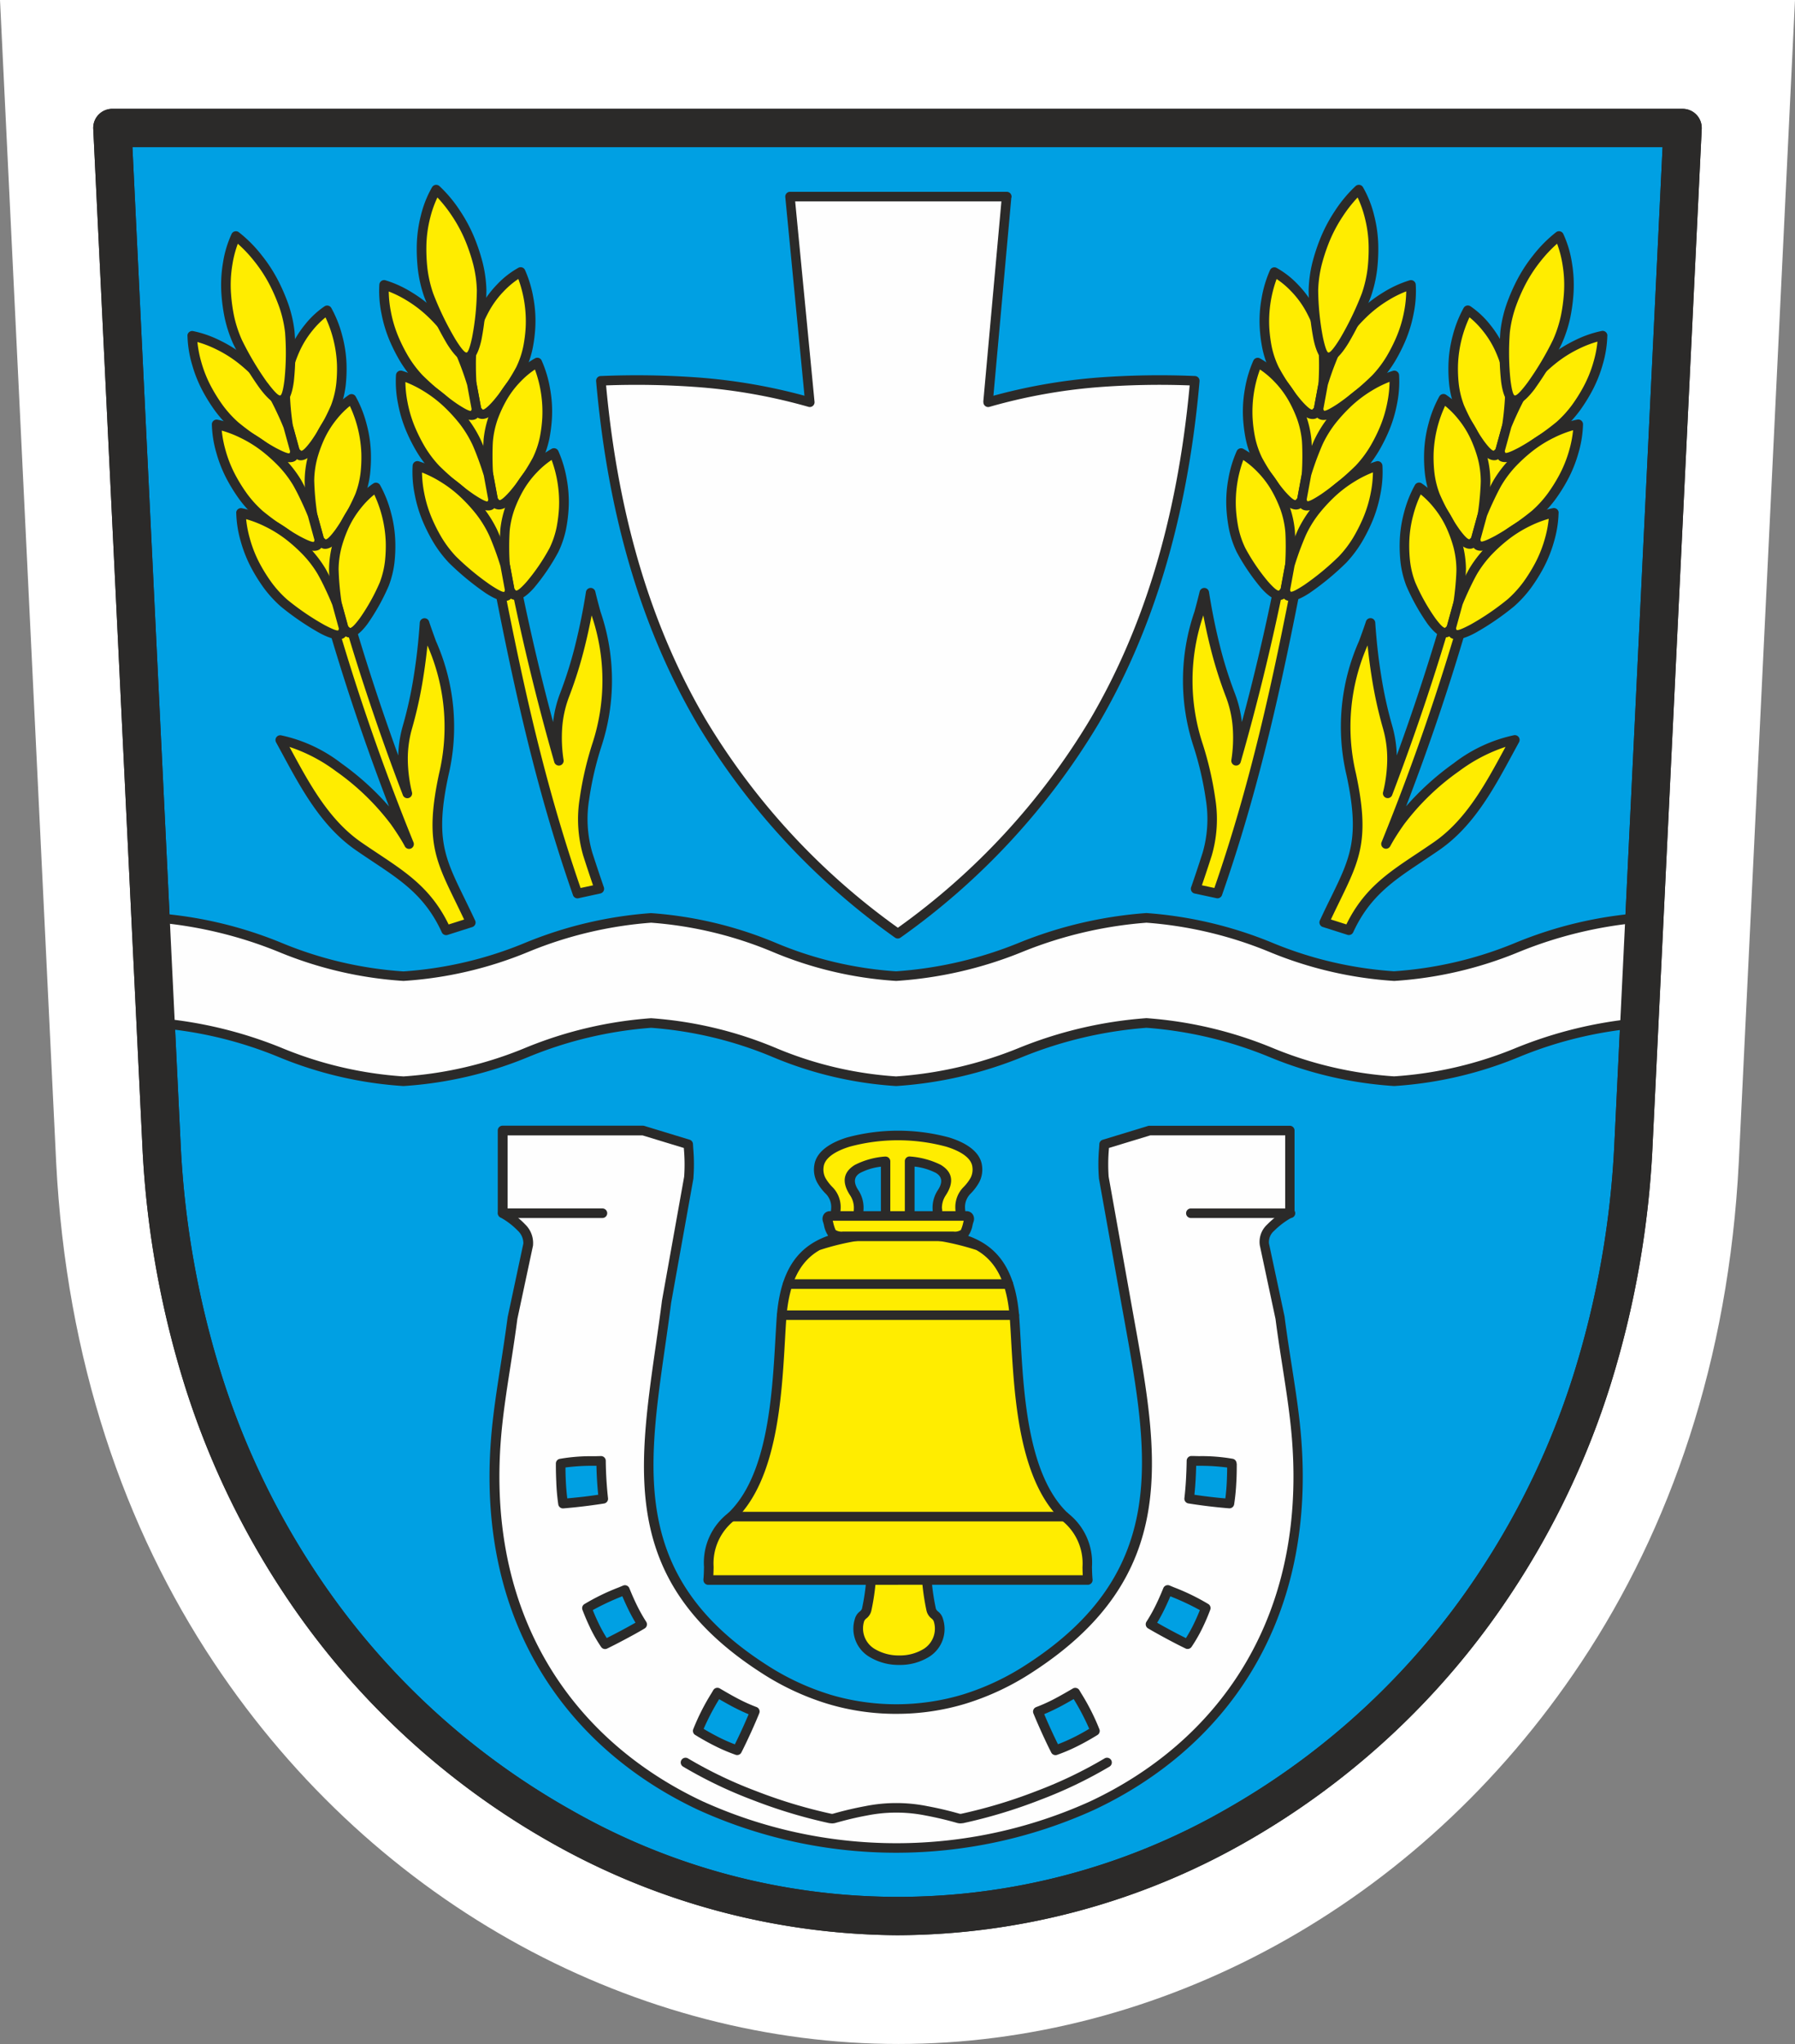 <svg xmlns="http://www.w3.org/2000/svg" width="112.835" height="128.405"><rect width="100%" height="100%" fill="#808080" stroke="none"/><g data-name="Group 75"><path data-name="Path 141" d="M56.48 128.405c-16.246 0-32.743-8.475-43.049-23.981-5.587-8.406-9.263-18.932-9.9-31.395L0 0h112.835l-3.534 73.029c-.637 12.462-4.313 22.989-9.9 31.395-10.305 15.505-26.671 23.981-42.917 23.981z" fill="#fff" fill-rule="evenodd"/><path data-name="Path 55" d="M56.474 120.368c-14.212 0-28.644-7.414-37.659-20.979a54.019 54.019 0 01-8.661-27.465L7.062 8.037h98.71l-3.092 63.887a54.017 54.017 0 01-8.661 27.465c-9.015 13.564-23.332 20.979-37.545 20.979z" fill="#00a0e3" fill-rule="evenodd"/><path data-name="Path 56" d="M56.475 121.573a44.781 44.781 0 01-21.733-5.762 49 49 0 01-16.93-15.758 51.678 51.678 0 01-6.226-13.1A59.794 59.794 0 018.95 71.986L5.862 8.094a1.2 1.2 0 011.144-1.257h98.766a1.2 1.2 0 011.2 1.2v.056l-3.091 63.893a59.786 59.786 0 01-2.631 14.966 51.67 51.67 0 01-6.226 13.1 49.092 49.092 0 01-16.899 15.771 44.47 44.47 0 01-21.65 5.749zm-20.565-7.861a41.4 41.4 0 0041.047.013 46.674 46.674 0 0016.06-15 49.26 49.26 0 005.933-12.489 57.427 57.427 0 002.53-14.372l3.031-62.626H8.324l3.031 62.626a57.429 57.429 0 002.529 14.372 49.262 49.262 0 005.934 12.487 46.587 46.587 0 0016.092 14.989z" fill="#2b2a29"/><path data-name="Path 57" d="M56.341 107.364a15.071 15.071 0 01-8.367-2.558c-9.544-6.167-7.242-13.862-6.069-23.019l1.4-7.81a13.078 13.078 0 00-.028-2.086l-2.848-.868h-8.824v5.193c.934.547 1.7 1.219 1.6 1.961l-.987 4.624c-.341 2.66-.859 5.211-1.046 7.679-2.594 34.15 52.935 34.15 50.341 0-.187-2.468-.705-5.02-1.046-7.679l-.987-4.624c-.156-.733.668-1.414 1.6-1.961v-5.193h-8.824l-2.847.868a13.078 13.078 0 00-.028 2.086l1.4 7.81c1.625 9.1 3.476 16.853-6.068 23.02a15.075 15.075 0 01-8.368 2.558zm-21.1-15.424a16.384 16.384 0 00.158 2.513 36.433 36.433 0 002.532-.3 23.6 23.6 0 01-.145-2.379 14.856 14.856 0 00-2.544.167zm42.2 0a16.384 16.384 0 01-.158 2.513 36.433 36.433 0 01-2.532-.3 23.562 23.562 0 00.146-2.379 14.857 14.857 0 012.545.17zm-1.647 9.085a10.962 10.962 0 01-1.141 2.266 36.195 36.195 0 01-2.332-1.248 12.633 12.633 0 001.084-2.158 15.82 15.82 0 012.387 1.141zm-6.965 7.712a12.861 12.861 0 01-2.48 1.216 33.6 33.6 0 01-1.11-2.432 14.893 14.893 0 002.353-1.191 15.144 15.144 0 011.236 2.408zm-31.939-7.712a10.95 10.95 0 001.141 2.266c.641-.308 1.65-.845 2.332-1.248a12.632 12.632 0 01-1.084-2.158 15.8 15.8 0 00-2.387 1.141zm6.965 7.712a12.866 12.866 0 002.48 1.216 33.6 33.6 0 001.11-2.432 14.888 14.888 0 01-2.353-1.191 15.133 15.133 0 00-1.238 2.408z" fill="#fefefe" fill-rule="evenodd"/><path data-name="Path 58" d="M56.341 107.666a14.887 14.887 0 01-4.369-.645 16.512 16.512 0 01-4.161-1.961c-8.722-5.636-7.741-12.483-6.589-20.526.134-.934.27-1.883.385-2.784v-.015l1.4-7.819a11.083 11.083 0 00-.017-1.738v-.06l-2.6-.792h-8.482v4.722a5.029 5.029 0 011.109.875 1.618 1.618 0 01.49 1.293v.025l-.986 4.62c-.129 1-.283 1.993-.435 2.968-.248 1.591-.49 3.145-.606 4.675-.868 11.427 4.85 18.98 12.691 22.659a29.519 29.519 0 0024.359 0c7.841-3.679 13.559-11.232 12.691-22.659-.116-1.531-.358-3.085-.606-4.677-.152-.974-.306-1.963-.435-2.967l-.986-4.62a1.475 1.475 0 01.465-1.316 5.266 5.266 0 011.131-.877v-4.722h-8.483l-2.6.792v.058a10.962 10.962 0 00-.016 1.749l1.592 8.906c1.578 8.73 2.928 16.2-6.4 22.229a16.506 16.506 0 01-4.161 1.961 14.9 14.9 0 01-4.369.645zm-4.195-1.219a14.576 14.576 0 008.39 0 15.913 15.913 0 004.01-1.893c8.99-5.809 7.672-13.1 6.133-21.616l-.2-1.1-1.4-7.81v-.015a11.129 11.129 0 01.01-1.875l.016-.265a.3.3 0 01.213-.271l2.82-.859a.3.3 0 01.114-.022h8.824a.3.3 0 01.3.3v5.19a.3.3 0 01-.148.262 5.036 5.036 0 00-1.141.855.925.925 0 00-.319.784l.987 4.624v.025c.129 1.005.283 2 .435 2.97.251 1.614.5 3.19.613 4.724.89 11.719-4.984 19.468-13.037 23.247a30.094 30.094 0 01-24.868 0c-8.053-3.779-13.927-11.529-13.037-23.247.116-1.534.362-3.109.613-4.723.151-.97.3-1.954.433-2.953a.343.343 0 01.006-.043l.985-4.617a1.075 1.075 0 00-.343-.8 4.694 4.694 0 00-1.092-.836.3.3 0 01-.173-.273v-5.193a.3.3 0 01.3-.3h8.824a.3.3 0 01.087.013l2.831.863a.3.3 0 01.229.276l.016.267a11.34 11.34 0 01.013 1.847.342.342 0 010 .042l-1.4 7.81c-.127.983-.256 1.888-.384 2.778-1.123 7.838-2.078 14.51 6.318 19.935a15.917 15.917 0 004.01 1.893zm-16.6-14.257c0 .278.008.587.024.9.017.335.045.688.089 1.04.3-.027.64-.063.984-.1.329-.039.658-.083.961-.128a21.6 21.6 0 01-.11-1.82h-.185a13.03 13.03 0 00-1.765.107zm-.577.93a22.848 22.848 0 01-.027-1.178.3.3 0 01.234-.293 11.255 11.255 0 012.122-.167c.165 0 .324-.006.481-.01a.3.3 0 01.3.3 23.617 23.617 0 00.142 2.35.3.3 0 01-.251.33 34.393 34.393 0 01-2.558.307.3.3 0 01-.319-.253 13.472 13.472 0 01-.125-1.387zm42.774-1.178c0 .327 0 .726-.027 1.178a13.472 13.472 0 01-.136 1.381.3.3 0 01-.319.253 32.597 32.597 0 01-2.558-.307.3.3 0 01-.25-.33c.046-.407.079-.8.1-1.181s.036-.779.042-1.169a.3.3 0 01.3-.3c.157 0 .316.008.481.01a11.276 11.276 0 012.122.167.3.3 0 01.234.293zm-.627 1.149c.016-.314.022-.623.024-.9a13.032 13.032 0 00-1.763-.108h-.185c-.007.306-.019.6-.036.894s-.042.612-.074.926c.3.045.632.089.961.128s.682.077.984.1c.045-.352.073-.7.09-1.04zm-1.046 8.057c-.125.33-.282.71-.473 1.1a9.434 9.434 0 01-.695 1.211.3.3 0 01-.394.093c-.328-.158-.747-.373-1.169-.6s-.84-.459-1.17-.654a.3.3 0 01-.106-.412l.009-.015a10.168 10.168 0 00.576-1.023c.17-.345.325-.7.479-1.08a.3.3 0 01.392-.166l.272.114a13.711 13.711 0 012.173 1.056.3.3 0 01.105.375zm-1.015.842c.142-.293.265-.579.369-.84a15.907 15.907 0 00-1.857-.868c-.12.284-.245.562-.381.839s-.283.549-.446.821a34.574 34.574 0 001.808.966 9.281 9.281 0 00.507-.917zm-6.085 7.015c-.327.2-.713.425-1.134.638a11.029 11.029 0 01-1.389.6.3.3 0 01-.373-.163c-.166-.323-.372-.753-.575-1.2s-.392-.879-.539-1.244a.3.3 0 01.167-.391l.018-.007a10.287 10.287 0 001.162-.526c.378-.2.75-.414 1.133-.638a.3.3 0 01.411.107l.105.18a13.845 13.845 0 011.158 2.286.3.3 0 01-.145.358zm-1.4.1c.327-.166.63-.336.9-.5a15.34 15.34 0 00-.978-1.868c-.3.173-.594.342-.9.5s-.622.311-.952.447c.124.3.267.622.412.939.153.336.311.668.452.952a10.854 10.854 0 001.061-.469zm-30.306-7.958c.1.261.227.547.369.84a9.284 9.284 0 00.507.917 38.178 38.178 0 001.808-.966c-.163-.272-.31-.544-.446-.821s-.261-.555-.381-.839a15.985 15.985 0 00-1.856.868zm-.172 1.1a13.952 13.952 0 01-.473-1.1.3.3 0 01.107-.37 13.681 13.681 0 012.173-1.056l.271-.114a.3.3 0 01.392.166c.153.377.308.735.479 1.08a10.172 10.172 0 00.576 1.023l.009.015a.3.3 0 01-.106.412c-.33.2-.748.428-1.17.654s-.841.44-1.169.6a.3.3 0 01-.394-.093 9.465 9.465 0 01-.695-1.211zm7.134 6.36c.267.16.57.33.9.5a10.884 10.884 0 001.068.475 34.06 34.06 0 00.865-1.891c-.33-.136-.645-.287-.952-.447s-.6-.328-.9-.5a15.34 15.34 0 00-.978 1.868zm.626 1.033c-.42-.213-.807-.437-1.134-.638a.3.3 0 01-.145-.359 13.9 13.9 0 011.158-2.286l.105-.18a.3.3 0 01.411-.107c.383.224.755.441 1.133.638a10.284 10.284 0 001.162.526l.018.006a.3.3 0 01.167.391c-.147.365-.34.809-.539 1.244s-.409.876-.575 1.2a.3.3 0 01-.373.163 11.024 11.024 0 01-1.389-.6z" fill="#2b2a29"/><path data-name="Path 59" d="M42.936 110.98a.3.3 0 01.313-.514 27.045 27.045 0 004.252 2.04 31.547 31.547 0 004.752 1.437.357.357 0 00.07.005.388.388 0 00.075-.017 21.82 21.82 0 011.978-.464 9.879 9.879 0 013.929 0 21.82 21.82 0 011.978.464.354.354 0 00.075.017.358.358 0 00.07-.005 31.544 31.544 0 004.752-1.437 27.079 27.079 0 004.252-2.04.3.3 0 01.313.514 27.7 27.7 0 01-4.349 2.086 32.1 32.1 0 01-4.855 1.468h-.021a.948.948 0 01-.2.012.926.926 0 01-.2-.039 21.3 21.3 0 00-1.921-.452 9.4 9.4 0 00-3.717 0c-.639.115-1.29.275-1.922.452a.8.8 0 01-.391.028h-.029a32.088 32.088 0 01-4.855-1.467 27.691 27.691 0 01-4.349-2.088z" fill="#2b2a29"/><path data-name="Path 60" d="M31.608 76.516a.3.3 0 010-.6h6.262a.3.3 0 110 .6z" fill="#2b2a29"/><path data-name="Path 61" d="M81.119 75.917a.3.3 0 110 .6h-6.261a.3.3 0 010-.6z" fill="#2b2a29"/><path data-name="Path 62" d="M59.098 76.934a2.325 2.325 0 01.1-1.988c1.01-1.515-.888-1.867-2.007-2v3.986h-1.516v-3.983c-1.124.136-2.961.5-1.964 1.993a2.326 2.326 0 01.1 1.988h-1.585a1.72 1.72 0 00-.084-2.13 1.769 1.769 0 01-.655-1.568c.377-2.542 9.563-2.531 9.938 0a1.769 1.769 0 01-.655 1.568 1.72 1.72 0 00-.084 2.13h-1.584z" fill="#ffed00" fill-rule="evenodd"/><path data-name="Path 63" d="M58.804 77.001a3.92 3.92 0 01-.181-1.063 2 2 0 01.323-1.16c.371-.557.226-.89-.111-1.092a3.889 3.889 0 00-1.345-.4v3.643a.3.3 0 01-.3.3h-1.516a.3.3 0 01-.3-.3v-3.636a3.746 3.746 0 00-1.318.4c-.326.2-.462.533-.095 1.083a2.007 2.007 0 01.323 1.16 3.947 3.947 0 01-.187 1.082.3.3 0 01-.288.215h-1.584a.3.3 0 01-.246-.476 1.773 1.773 0 00.272-.965 1.191 1.191 0 00-.329-.785 3.255 3.255 0 01-.562-.736 1.723 1.723 0 01-.171-1.081c.12-.807.921-1.38 2.042-1.729a12.287 12.287 0 016.446 0c1.123.35 1.927.923 2.047 1.729a1.725 1.725 0 01-.171 1.081 3.262 3.262 0 01-.562.736 1.191 1.191 0 00-.33.785 1.782 1.782 0 00.283.983.3.3 0 01-.257.457h-1.584a.3.3 0 01-.293-.233zm.419-1.068a2.989 2.989 0 00.1.7h.875a2.233 2.233 0 01-.146-.862 1.781 1.781 0 01.492-1.173 2.79 2.79 0 00.466-.6 1.148 1.148 0 00.11-.719c-.08-.541-.723-.958-1.63-1.241a11.647 11.647 0 00-6.088 0c-.9.282-1.544.7-1.625 1.242a1.146 1.146 0 00.11.719 2.781 2.781 0 00.466.6 1.78 1.78 0 01.492 1.173 2.223 2.223 0 01-.146.862h.875a2.989 2.989 0 00.1-.7 1.42 1.42 0 00-.222-.82c-.63-.944-.346-1.542.278-1.929a4.958 4.958 0 011.884-.528.3.3 0 01.051 0 .3.3 0 01.3.3v3.68h.913v-3.719a.3.3 0 01.333-.265 5.181 5.181 0 011.923.522c.64.385.938.986.3 1.943a1.418 1.418 0 00-.222.82z" fill="#2b2a29"/><path data-name="Path 64" d="M54.028 101.775c.074-.3.384-.349.449-.649a14.954 14.954 0 00.046-5.939h3.966a14.955 14.955 0 00.046 5.939c.065.3.375.351.449.649.843 3.39-5.786 3.335-4.956 0z" fill="#ffed00" fill-rule="evenodd"/><path data-name="Path 65" d="M53.737 101.703a.881.881 0 01.313-.47.4.4 0 00.134-.171 13.973 13.973 0 00.315-3.136 15.829 15.829 0 00-.27-2.686l-.065-.355h4.687l-.065.355a15.879 15.879 0 00-.27 2.686 13.947 13.947 0 00.315 3.136.4.4 0 00.133.171.881.881 0 01.313.47 2.061 2.061 0 01-.887 2.39 3.464 3.464 0 01-1.867.5 3.531 3.531 0 01-1.873-.507 2.059 2.059 0 01-.913-2.383zm.72-.028a.428.428 0 00-.136.171 1.5 1.5 0 00.653 1.737 2.921 2.921 0 001.547.414 2.86 2.86 0 001.54-.408 1.5 1.5 0 00.632-1.743.431.431 0 00-.137-.171.864.864 0 01-.314-.486 14.6 14.6 0 01-.327-3.27 16.243 16.243 0 01.218-2.431h-3.251a16.211 16.211 0 01.218 2.431 14.583 14.583 0 01-.327 3.27.863.863 0 01-.315.486z" fill="#2b2a29"/><path data-name="Path 66" d="M56.448 99.258h-11.93c.141-1.444-.281-2.324 1.465-3.985 2.888-2.746 2.891-8.813 3.139-12.418.346-5.024 3.237-5.414 7.328-5.414s6.983.39 7.328 5.414c.248 3.6.252 9.672 3.139 12.418 1.746 1.66 1.324 2.541 1.465 3.985H56.448z" fill="#ffed00" fill-rule="evenodd"/><path data-name="Path 67" d="M56.452 99.559H44.518a.3.3 0 01-.3-.3.309.309 0 010-.054c.026-.275.031-.531.035-.776a3.928 3.928 0 011.519-3.373c2.48-2.359 2.765-7.353 2.969-10.93.027-.464.052-.906.078-1.29.181-2.629 1.045-4.056 2.412-4.832 1.339-.761 3.127-.863 5.217-.863s3.878.1 5.217.863c1.366.776 2.231 2.2 2.412 4.832.026.384.052.826.078 1.291.2 3.577.489 8.571 2.968 10.929a3.925 3.925 0 011.519 3.373c.005.253.01.517.038.8a.3.3 0 01-.271.327H56.447zm-11.61-.6h23.22c-.01-.18-.013-.351-.016-.517a3.432 3.432 0 00-1.333-2.949c-2.652-2.522-2.945-7.655-3.154-11.332-.025-.444-.05-.866-.078-1.284-.165-2.394-.919-3.674-2.108-4.349a15.849 15.849 0 00-9.841 0c-1.188.675-1.943 1.956-2.108 4.349-.029.418-.053.84-.078 1.283-.209 3.677-.5 8.81-3.154 11.333a3.433 3.433 0 00-1.333 2.949c-.004.163-.008.335-.017.514z" fill="#2b2a29"/><path data-name="Path 68" d="M45.983 95.575a.3.3 0 110-.6h20.936a.3.3 0 110 .6zm17.778-13.254a.3.3 0 110 .6H49.142a.3.3 0 110-.6z" fill="#2b2a29"/><path data-name="Path 69" d="M56.462 77.666h-3.389a1.024 1.024 0 01-.747-.169 2.88 2.88 0 01-.3-.818c-.062-.167.013-.291.137-.291h8.6c.125 0 .2.125.137.291a2.88 2.88 0 01-.3.818 1.024 1.024 0 01-.747.169z" fill="#ffed00" fill-rule="evenodd"/><path data-name="Path 70" d="M56.462 77.968h-3.465a1.15 1.15 0 01-.873-.246 1.769 1.769 0 01-.333-.771 2.992 2.992 0 00-.046-.165.63.63 0 01-.042-.221.494.494 0 01.073-.263.447.447 0 01.223-.185.472.472 0 01.165-.03h8.6a.474.474 0 01.166.03l.024.011a.449.449 0 01.2.173.5.5 0 01.074.264.615.615 0 01-.043.221 2.748 2.748 0 00-.046.165 1.771 1.771 0 01-.333.771 1.15 1.15 0 01-.873.246h-3.471zm-3.388-.6h6.857a.7.7 0 00.466-.094 2.278 2.278 0 00.154-.477l.029-.107h-8.234l.029.107a2.285 2.285 0 00.154.476.7.7 0 00.465.094z" fill="#2b2a29"/><path data-name="Path 71" d="M49.516 80.967a.3.3 0 010-.6h13.871a.3.3 0 110 .6z" fill="#2b2a29"/><path data-name="Path 72" d="M63.277 12.351l-1.169 12.918a40.394 40.394 0 0113-1.349c-1.563 17.79-9.045 27.689-18.667 34.734-9.622-7.045-17.1-16.944-18.667-34.734a41.222 41.222 0 0113.133 1.349l-1.249-12.918h13.624z" fill="#fefefe" fill-rule="evenodd"/><path data-name="Path 73" d="M63.574 12.405l-1.127 12.456a35.376 35.376 0 016.516-1.139 52.293 52.293 0 016.151-.1.3.3 0 01.291.31v.016c-.786 8.942-3.062 15.906-6.353 21.522a44.312 44.312 0 01-12.437 13.428.3.3 0 01-.361 0A44.311 44.311 0 0143.826 45.47c-3.291-5.617-5.567-12.581-6.353-21.522a.3.3 0 01.274-.326h.04a53.546 53.546 0 016.2.1 35.638 35.638 0 016.583 1.138l-1.206-12.482a.3.3 0 01.271-.327h13.652a.3.3 0 01.3.3.306.306 0 010 .054zM61.81 25.242l1.139-12.589H49.985l1.217 12.588a.3.3 0 01-.382.317 34.826 34.826 0 00-6.888-1.234 52.006 52.006 0 00-5.833-.113c.8 8.7 3.034 15.48 6.242 20.955a43.616 43.616 0 0012.1 13.116 43.614 43.614 0 0012.1-13.116c3.208-5.475 5.439-12.258 6.242-20.955a50.622 50.622 0 00-5.763.113 34.651 34.651 0 00-6.817 1.234.3.3 0 01-.385-.315z" fill="#2b2a29"/><path data-name="Path 74" d="M36.301 56.132a141.15 141.15 0 01-5.149-20.426l-1.588-2.16-2.418-11.959 1.64-2.134 1.984 1.9 2.579 11.882-1.136 2.412q1.186 6.08 2.914 12.127a8.025 8.025 0 01.372-4.132 31.531 31.531 0 001.634-6.406c.665 2.787 1.759 5.105.38 9.595-.61 1.986-1.269 4.714-.567 6.819.254.791.49 1.5.729 2.186z" fill="#ffed00" fill-rule="evenodd"/><path data-name="Path 75" d="M36.012 56.216c-1.176-3.367-2.12-6.687-2.942-10.061s-1.516-6.768-2.2-10.325l-1.548-2.106a.3.3 0 01-.055-.136l-2.415-11.942a.3.3 0 01.057-.242l1.64-2.134a.3.3 0 01.421-.054l.025.021 1.984 1.9a.3.3 0 01.085.153l2.58 11.882a.3.3 0 01-.029.206l-1.087 2.308q.591 3.017 1.3 5.985.442 1.839.939 3.692a7.377 7.377 0 01.449-1.829 25.819 25.819 0 00.949-3.03 37.93 37.93 0 00.668-3.314.3.3 0 01.589-.023c.1.432.214.844.324 1.254a13.277 13.277 0 01.05 8.5 20.352 20.352 0 00-.765 3.315 7.6 7.6 0 00.2 3.322 117.895 117.895 0 00.727 2.178.3.3 0 01-.185.383l-.036.01-1.374.3a.3.3 0 01-.351-.213zm-2.358-10.2c.8 3.276 1.712 6.5 2.843 9.769l.782-.168a86.946 86.946 0 01-.619-1.871 8.19 8.19 0 01-.22-3.584 20.9 20.9 0 01.786-3.416 12.7 12.7 0 00-.036-8.087c-.13.681-.276 1.347-.438 1.994a26.4 26.4 0 01-.973 3.1 6.851 6.851 0 00-.438 1.958 9.082 9.082 0 00.083 2.017.3.3 0 01-.587.131q-.857-2.994-1.591-6.047-.738-3.07-1.329-6.1a.3.3 0 01.024-.186l1.093-2.319-2.539-11.694-1.675-1.606-1.353 1.76 2.378 11.759 1.543 2.1a.3.3 0 01.059.13c.69 3.584 1.389 7.006 2.207 10.363z" fill="#2b2a29"/><path data-name="Path 76" d="M30.223 26.004a1 1 0 01-.27-.277l-.3-1.616a16.779 16.779 0 010-2.169 6.5 6.5 0 01.816-2.51 6.064 6.064 0 012.26-2.342 7.874 7.874 0 01.618 3.5 6.7 6.7 0 01-.617 2.591c-.236.49-1.828 3.097-2.507 2.823z" fill="#ffed00" fill-rule="evenodd"/><path data-name="Path 77" d="M30.112 26.284a.741.741 0 01-.228-.17 1.66 1.66 0 01-.182-.222.3.3 0 01-.044-.114l-.3-1.611v-.034a17.903 17.903 0 01-.004-2.22 6.326 6.326 0 01.339-1.5 8.51 8.51 0 01.51-1.124 6.471 6.471 0 011.051-1.427 5.551 5.551 0 011.334-1.04.3.3 0 01.406.123l.008.017a7.413 7.413 0 01.529 1.768 7.92 7.92 0 01.116 1.881 9.4 9.4 0 01-.161 1.26A6.116 6.116 0 0133 23.31a13.173 13.173 0 01-1.536 2.261c-.467.526-.954.868-1.352.707zm.2-.589c.021.021.01.026.021.031.1.042.372-.2.679-.549a12.385 12.385 0 001.444-2.122 5.529 5.529 0 00.439-1.3 8.875 8.875 0 00.149-1.183 7.746 7.746 0 00-.461-3.047 5.378 5.378 0 00-.9.757 5.855 5.855 0 00-.953 1.29 8.075 8.075 0 00-.477 1.046 5.724 5.724 0 00-.306 1.355 12.06 12.06 0 00-.031 1.01c0 .336.01.719.036 1.094l.281 1.528c.022.027.049.059.078.088z" fill="#2b2a29"/><path data-name="Path 78" d="M31.27 31.687a1 1 0 01-.27-.277l-.3-1.616a16.779 16.779 0 010-2.169 6.5 6.5 0 01.816-2.51 6.064 6.064 0 012.26-2.342 7.873 7.873 0 01.618 3.5 6.7 6.7 0 01-.617 2.591c-.239.493-1.828 3.1-2.507 2.823z" fill="#ffed00" fill-rule="evenodd"/><path data-name="Path 79" d="M31.156 31.97a.743.743 0 01-.226-.169 1.654 1.654 0 01-.182-.222.3.3 0 01-.044-.114l-.3-1.612v-.034A17.895 17.895 0 0130.4 27.6a6.332 6.332 0 01.339-1.5 8.54 8.54 0 01.51-1.124 6.468 6.468 0 011.052-1.427 5.555 5.555 0 011.334-1.04.3.3 0 01.406.123l.008.017a7.428 7.428 0 01.529 1.768 7.907 7.907 0 01.116 1.881 9.419 9.419 0 01-.161 1.261 6.129 6.129 0 01-.486 1.439 13.18 13.18 0 01-1.536 2.261c-.467.525-.954.868-1.352.707zm.2-.588c.021.021.012.027.022.031.106.041.372-.205.678-.549a12.38 12.38 0 001.444-2.122 5.536 5.536 0 00.439-1.3 8.894 8.894 0 00.149-1.183 7.742 7.742 0 00-.462-3.047 5.384 5.384 0 00-.9.757 5.854 5.854 0 00-.952 1.29 8.035 8.035 0 00-.477 1.046 5.718 5.718 0 00-.306 1.355c-.016.153-.032.54-.031 1.01 0 .336.01.719.036 1.094l.281 1.528c.022.027.05.059.078.088z" fill="#2b2a29"/><path data-name="Path 80" d="M32.316 37.375a1 1 0 01-.27-.277l-.3-1.616a16.8 16.8 0 010-2.169 6.5 6.5 0 01.816-2.51 6.063 6.063 0 012.26-2.342 7.873 7.873 0 01.618 3.5 6.7 6.7 0 01-.617 2.591c-.235.486-1.827 3.093-2.506 2.819z" fill="#ffed00" fill-rule="evenodd"/><path data-name="Path 81" d="M32.205 37.653a.744.744 0 01-.226-.169 1.652 1.652 0 01-.182-.222.3.3 0 01-.044-.114l-.3-1.611v-.034a17.903 17.903 0 01-.004-2.22 6.327 6.327 0 01.339-1.5 8.523 8.523 0 01.51-1.124 6.458 6.458 0 011.051-1.427 5.549 5.549 0 011.334-1.04.3.3 0 01.406.124l.008.016a7.426 7.426 0 01.529 1.768 7.9 7.9 0 01.116 1.88 9.375 9.375 0 01-.16 1.261 6.143 6.143 0 01-.486 1.439 13.181 13.181 0 01-1.536 2.261c-.467.526-.954.868-1.352.707zm.2-.588c.021.021.012.027.022.031.105.041.372-.205.678-.55a12.39 12.39 0 001.444-2.122 5.53 5.53 0 00.439-1.3 8.915 8.915 0 00.149-1.183 7.748 7.748 0 00-.462-3.047 5.386 5.386 0 00-.9.757 5.851 5.851 0 00-.953 1.29 8.081 8.081 0 00-.477 1.046 5.723 5.723 0 00-.306 1.354 16.84 16.84 0 00.005 2.105l.281 1.528c.022.027.049.059.078.088z" fill="#2b2a29"/><path data-name="Path 82" d="M29.793 26.045a.776.776 0 00.16-.317l-.3-1.616a18.409 18.409 0 00-.78-2.1 8.072 8.072 0 00-1.7-2.274 7.816 7.816 0 00-3.031-1.845 7.9 7.9 0 00.671 3.5 8.083 8.083 0 001.534 2.389c.4.427 2.884 2.651 3.441 2.262z" fill="#ffed00" fill-rule="evenodd"/><path data-name="Path 83" d="M29.622 25.797c-.007 0-.015 0-.011-.005a.875.875 0 00.036-.081l-.28-1.518a18.494 18.494 0 00-.363-1.07c-.171-.458-.326-.83-.4-.973a6.976 6.976 0 00-.794-1.263 10.279 10.279 0 00-.845-.93 7.716 7.716 0 00-1.4-1.084 6.97 6.97 0 00-1.128-.561 7.054 7.054 0 00.133 1.261 7.78 7.78 0 00.525 1.7 10.456 10.456 0 00.574 1.12 6.961 6.961 0 00.9 1.186 16.224 16.224 0 002.178 1.8c.435.285.79.482.872.424zm0 0c.007-.005 0 0 0 0zm.522.263a.631.631 0 01-.18.23c-.331.232-.917 0-1.545-.415a17.039 17.039 0 01-2.287-1.887 7.546 7.546 0 01-.98-1.288 10.892 10.892 0 01-.609-1.183 8.4 8.4 0 01-.567-1.834 7.046 7.046 0 01-.13-1.8.3.3 0 01.383-.275 6.949 6.949 0 011.646.751 8.322 8.322 0 011.515 1.171 10.888 10.888 0 01.895.984 7.561 7.561 0 01.86 1.372c.077.157.243.552.42 1.027.132.354.269.747.379 1.114l.008.033.3 1.6a.3.3 0 010 .138 1.369 1.369 0 01-.1.261z" fill="#2b2a29"/><path data-name="Path 84" d="M30.84 31.729a.779.779 0 00.16-.317l-.3-1.616a18.417 18.417 0 00-.78-2.1 8.069 8.069 0 00-1.7-2.274 7.817 7.817 0 00-3.031-1.845 7.9 7.9 0 00.671 3.5 8.086 8.086 0 001.534 2.389c.4.427 2.884 2.651 3.441 2.262z" fill="#ffed00" fill-rule="evenodd"/><path data-name="Path 85" d="M30.668 31.483c-.007 0-.015 0-.011-.005a.921.921 0 00.036-.081l-.28-1.518a18.494 18.494 0 00-.363-1.07c-.17-.458-.326-.83-.4-.972a6.977 6.977 0 00-.794-1.263 10.3 10.3 0 00-.845-.93 7.717 7.717 0 00-1.4-1.084 6.969 6.969 0 00-1.128-.561 7.056 7.056 0 00.133 1.261 7.781 7.781 0 00.525 1.7 10.45 10.45 0 00.574 1.12 6.969 6.969 0 00.9 1.186 16.235 16.235 0 002.178 1.8c.434.285.79.482.872.424zm0 0c.007-.005 0 0 0 0zm.522.263a.632.632 0 01-.18.23c-.331.232-.917 0-1.545-.415a17.017 17.017 0 01-2.287-1.887 7.543 7.543 0 01-.98-1.288 10.9 10.9 0 01-.609-1.183 8.394 8.394 0 01-.567-1.834 7.039 7.039 0 01-.13-1.8.294.294 0 01.011-.068.3.3 0 01.372-.207 6.943 6.943 0 011.646.751 8.326 8.326 0 011.515 1.171 10.884 10.884 0 01.895.984 7.56 7.56 0 01.86 1.372c.077.157.243.552.419 1.026.132.354.269.747.38 1.114l.008.033.3 1.6a.3.3 0 010 .138 1.371 1.371 0 01-.1.261z" fill="#2b2a29"/><path data-name="Path 86" d="M31.887 37.415a.778.778 0 00.16-.317l-.3-1.616a18.43 18.43 0 00-.78-2.1 8.069 8.069 0 00-1.7-2.275 7.813 7.813 0 00-3.031-1.845 7.9 7.9 0 00.671 3.5 8.078 8.078 0 001.534 2.389c.4.427 2.884 2.651 3.441 2.262z" fill="#ffed00" fill-rule="evenodd"/><path data-name="Path 87" d="M31.714 37.169c-.007 0-.015 0-.011-.005a.887.887 0 00.036-.081l-.28-1.518a18.494 18.494 0 00-.363-1.07c-.171-.458-.326-.83-.4-.973a6.984 6.984 0 00-.795-1.263 10.252 10.252 0 00-.845-.93 7.709 7.709 0 00-1.4-1.084 6.972 6.972 0 00-1.128-.562 7.067 7.067 0 00.133 1.262 7.78 7.78 0 00.525 1.7 10.4 10.4 0 00.574 1.12 6.972 6.972 0 00.9 1.187 16.232 16.232 0 002.178 1.8c.434.285.79.482.872.424zm0 0c.007-.005 0 0 0 0zm.522.263a.634.634 0 01-.18.23c-.331.232-.917 0-1.545-.415a17.034 17.034 0 01-2.287-1.887 7.557 7.557 0 01-.98-1.288 10.878 10.878 0 01-.609-1.184 8.4 8.4 0 01-.567-1.834 7.045 7.045 0 01-.13-1.8.289.289 0 01.011-.068.3.3 0 01.372-.207 6.938 6.938 0 011.646.751 8.322 8.322 0 011.515 1.171 10.855 10.855 0 01.895.984 7.56 7.56 0 01.861 1.372c.077.157.243.552.419 1.026.132.354.269.747.38 1.114l.008.033.3 1.6a.3.3 0 010 .138 1.38 1.38 0 01-.1.261z" fill="#2b2a29"/><path data-name="Path 88" d="M29.357 22.447c-.734.069-2.2-3.3-2.412-3.91a8.633 8.633 0 01-.447-3.025 7.7 7.7 0 01.92-3.6 9.344 9.344 0 012.192 3.308 8.812 8.812 0 01.663 3c.018.63-.182 4.158-.916 4.227z" fill="#ffed00" fill-rule="evenodd"/><path data-name="Path 89" d="M29.385 22.745c-.41.038-.872-.473-1.3-1.167a19.7 19.7 0 01-1.424-2.945 8.223 8.223 0 01-.393-1.706 11.543 11.543 0 01-.071-1.416 8.3 8.3 0 01.266-2 6.722 6.722 0 01.7-1.756.3.3 0 01.412-.1.315.315 0 01.048.035 8.382 8.382 0 011.294 1.55 9.677 9.677 0 01.977 1.875 12.108 12.108 0 01.445 1.38 8.065 8.065 0 01.237 1.722 17.24 17.24 0 01-.309 3.116c-.168.774-.443 1.373-.879 1.414zm-.79-1.482c.317.513.6.9.735.884.107-.01.23-.414.345-.943a16.433 16.433 0 00.3-2.972 7.459 7.459 0 00-.22-1.595 11.583 11.583 0 00-.424-1.312 9.066 9.066 0 00-.916-1.754 8.463 8.463 0 00-.919-1.166 6.758 6.758 0 00-.448 1.256 7.7 7.7 0 00-.247 1.85 11.048 11.048 0 00.066 1.345 7.608 7.608 0 00.365 1.582 18.891 18.891 0 001.365 2.825z" fill="#2b2a29"/><path data-name="Path 90" d="M28.043 58.441c-1.257-2.75-3.16-3.656-5.514-5.288-2.312-1.6-3.584-4.245-4.91-6.664 2.391.332 5.754 3.079 7.2 5.118a13.953 13.953 0 01.884 1.402 143.7 143.7 0 01-5.107-14.837l-1.768-2-3.439-11.685 1.45-2.278 2.14 1.709 3.593 11.593-.924 2.508q1.7 5.945 3.947 11.805a8.031 8.031 0 01.015-4.15 31.662 31.662 0 001.075-6.533c.9 2.714 2.192 4.92 1.205 9.52-1.008 4.7.006 5.622 1.7 9.287l-1.549.492z" fill="#ffed00" fill-rule="evenodd"/><path data-name="Path 91" d="M27.77 58.566c-1.022-2.237-2.507-3.224-4.326-4.432-.344-.229-.7-.466-1.086-.733-2.143-1.485-3.4-3.806-4.611-6.045l-.392-.721a.3.3 0 01.316-.441 9.382 9.382 0 013.783 1.757 17.306 17.306 0 013 2.71q-.941-2.443-1.787-4.9-1.271-3.694-2.336-7.436l-1.721-1.951a.3.3 0 01-.063-.114l-3.439-11.685a.3.3 0 01.044-.26l1.441-2.265a.3.3 0 01.414-.092l.026.018 2.14 1.708a.3.3 0 01.1.158l3.589 11.582a.3.3 0 01-.005.192l-.89 2.416q.846 2.943 1.813 5.837.6 1.794 1.254 3.591a7.4 7.4 0 01.289-1.868 25.917 25.917 0 00.685-3.106c.174-1.082.3-2.21.379-3.364a.3.3 0 01.592-.051c.13.39.278.794.424 1.2a13.259 13.259 0 01.783 8.458c-.839 3.912-.24 5.14.981 7.642.21.432.439.9.7 1.456a.3.3 0 01-.147.4.313.313 0 01-.055.019l-1.529.486a.3.3 0 01-.364-.161zm-3.994-4.934c1.832 1.218 3.34 2.22 4.426 4.444l.973-.309c-.189-.4-.374-.781-.547-1.136-1.281-2.627-1.91-3.916-1.028-8.031a12.685 12.685 0 00-.731-8.051q-.106 1.031-.266 2.03a26.521 26.521 0 01-.7 3.179 6.888 6.888 0 00-.268 1.993 9.084 9.084 0 00.256 2 .3.3 0 01-.572.185q-1.114-2.908-2.105-5.873-1-2.983-1.85-5.957a.3.3 0 01.007-.186l.889-2.414L18.725 24.1l-1.807-1.443-1.2 1.88L19.1 36.028l1.713 1.936a.3.3 0 01.077.131q1.063 3.743 2.345 7.468 1.27 3.69 2.751 7.337a.3.3 0 01-.543.257c-.1-.192-.224-.4-.368-.625s-.307-.472-.506-.752a15.443 15.443 0 00-3.464-3.34 10.231 10.231 0 00-2.909-1.518l.081.149c1.178 2.177 2.4 4.433 4.423 5.836.359.249.724.491 1.077.726z" fill="#2b2a29"/><path data-name="Path 92" d="M18.839 28.6a.988.988 0 01-.292-.25l-.436-1.581a16.733 16.733 0 01-.192-2.159 6.54 6.54 0 01.6-2.576 6.131 6.131 0 012.05-2.543 7.835 7.835 0 01.917 3.431 6.724 6.724 0 01-.392 2.638c-.192.506-1.553 3.252-2.253 3.042z" fill="#ffed00" fill-rule="evenodd"/><path data-name="Path 93" d="M18.753 28.888a.735.735 0 01-.242-.148 1.655 1.655 0 01-.2-.2.3.3 0 01-.059-.128l-.43-1.561-.007-.033c-.059-.381-.1-.782-.136-1.139-.044-.492-.062-.9-.059-1.071a6.349 6.349 0 01.208-1.521 8.631 8.631 0 01.411-1.167 6.539 6.539 0 01.924-1.518 5.609 5.609 0 011.238-1.159.3.3 0 01.415.086l.01.017a7.352 7.352 0 01.68 1.711 7.877 7.877 0 01.277 1.864 9.5 9.5 0 01-.05 1.27 6.163 6.163 0 01-.36 1.477 13.3 13.3 0 01-1.335 2.395c-.419.567-.875.953-1.285.83zm.149-.6c.022.019.012.025.023.028.109.033.354-.238.63-.611a12.493 12.493 0 001.255-2.249 5.58 5.58 0 00.325-1.336 8.925 8.925 0 00.048-1.193 7.727 7.727 0 00-.722-2.988 5.443 5.443 0 00-.83.839 5.923 5.923 0 00-.837 1.375 8.124 8.124 0 00-.385 1.087 5.747 5.747 0 00-.189 1.378 17.343 17.343 0 00.186 2.092l.412 1.5a1.15 1.15 0 00.085.081z" fill="#2b2a29"/><path data-name="Path 94" d="M20.371 34.163a.987.987 0 01-.292-.25l-.436-1.581a16.739 16.739 0 01-.192-2.159 6.54 6.54 0 01.6-2.577 6.132 6.132 0 012.05-2.543 7.835 7.835 0 01.917 3.431 6.725 6.725 0 01-.392 2.638c-.192.506-1.553 3.252-2.253 3.042z" fill="#ffed00" fill-rule="evenodd"/><path data-name="Path 95" d="M20.285 34.453a.741.741 0 01-.242-.148 1.647 1.647 0 01-.2-.2.3.3 0 01-.059-.128l-.43-1.561-.007-.033c-.059-.381-.1-.782-.136-1.139-.044-.492-.062-.9-.059-1.071a6.349 6.349 0 01.208-1.522 8.627 8.627 0 01.411-1.167 6.537 6.537 0 01.924-1.518 5.609 5.609 0 011.238-1.159.3.3 0 01.416.086l.01.017a7.352 7.352 0 01.68 1.711 7.883 7.883 0 01.277 1.864 9.493 9.493 0 01-.05 1.27 6.163 6.163 0 01-.36 1.477 13.3 13.3 0 01-1.335 2.395c-.419.567-.875.953-1.285.83zm.149-.6c.022.019.012.025.023.028.109.033.354-.238.63-.611a12.49 12.49 0 001.255-2.249 5.575 5.575 0 00.325-1.336 8.914 8.914 0 00.048-1.193 7.725 7.725 0 00-.722-2.988 5.442 5.442 0 00-.83.838 5.923 5.923 0 00-.837 1.375 8.119 8.119 0 00-.385 1.087 5.749 5.749 0 00-.189 1.378 17.343 17.343 0 00.186 2.092l.412 1.5a1.112 1.112 0 00.084.081z" fill="#2b2a29"/><path data-name="Path 96" d="M21.903 39.728a.986.986 0 01-.292-.25l-.436-1.582a16.747 16.747 0 01-.192-2.159 6.54 6.54 0 01.6-2.577 6.13 6.13 0 012.05-2.543 7.835 7.835 0 01.917 3.431 6.725 6.725 0 01-.392 2.638c-.192.506-1.553 3.252-2.253 3.042z" fill="#ffed00" fill-rule="evenodd"/><path data-name="Path 97" d="M21.818 40.017a.737.737 0 01-.242-.148 1.624 1.624 0 01-.2-.2.3.3 0 01-.059-.128l-.43-1.561-.007-.033c-.06-.381-.1-.782-.136-1.139-.044-.492-.062-.9-.059-1.071a6.351 6.351 0 01.208-1.521 8.636 8.636 0 01.411-1.167 6.536 6.536 0 01.924-1.518 5.607 5.607 0 011.238-1.159.3.3 0 01.416.086l.01.017a7.349 7.349 0 01.68 1.711 7.87 7.87 0 01.277 1.864 9.492 9.492 0 01-.05 1.27 6.167 6.167 0 01-.36 1.477 13.3 13.3 0 01-1.335 2.395c-.42.567-.875.953-1.285.83zm.149-.6c.022.019.011.025.023.028.109.032.354-.238.63-.611a12.505 12.505 0 001.255-2.249 5.581 5.581 0 00.325-1.336 8.914 8.914 0 00.048-1.193 7.718 7.718 0 00-.722-2.988 5.449 5.449 0 00-.83.839 5.926 5.926 0 00-.837 1.375 8.123 8.123 0 00-.385 1.087 5.752 5.752 0 00-.189 1.378 17.343 17.343 0 00.186 2.093l.412 1.5a1.069 1.069 0 00.084.072z" fill="#2b2a29"/><path data-name="Path 98" d="M18.414 28.68a.783.783 0 00.132-.331l-.435-1.581a18.3 18.3 0 00-.958-2.014 7.987 7.987 0 00-1.886-2.107 7.747 7.747 0 00-3.178-1.554 7.862 7.862 0 00.97 3.421 7.994 7.994 0 001.73 2.236c.441.387 3.1 2.371 3.625 1.93z" fill="#ffed00" fill-rule="evenodd"/><path data-name="Path 99" d="M18.22 28.451h-.011c.011-.029.021-.058.029-.085l-.41-1.49c-.139-.348-.3-.708-.454-1.028a13.307 13.307 0 00-.478-.93 6.885 6.885 0 00-.9-1.184 10.21 10.21 0 00-.922-.847 7.641 7.641 0 00-1.49-.947 6.9 6.9 0 00-1.175-.454 7.07 7.07 0 00.242 1.248 7.725 7.725 0 00.669 1.643 10.294 10.294 0 00.668 1.061 6.9 6.9 0 001 1.1 16.063 16.063 0 002.324 1.586c.457.243.828.405.9.34zm0 0zm.543.217a.637.637 0 01-.157.245c-.309.261-.913.083-1.576-.27a16.826 16.826 0 01-2.44-1.666 7.464 7.464 0 01-1.089-1.191 10.82 10.82 0 01-.708-1.123 8.337 8.337 0 01-.723-1.775 7.028 7.028 0 01-.284-1.774.306.306 0 010-.075.3.3 0 01.351-.24 6.894 6.894 0 011.7.594 8.245 8.245 0 011.611 1.025 10.8 10.8 0 01.976.9 7.5 7.5 0 01.977 1.285 19.697 19.697 0 01.979 2.057l.011.033.433 1.573a.3.3 0 01.009.133 1.367 1.367 0 01-.077.27z" fill="#2b2a29"/><path data-name="Path 100" d="M19.946 34.244a.782.782 0 00.132-.331l-.435-1.581a18.311 18.311 0 00-.958-2.014 7.987 7.987 0 00-1.886-2.107 7.748 7.748 0 00-3.178-1.554 7.862 7.862 0 00.969 3.421 8 8 0 001.734 2.236c.438.387 3.101 2.371 3.622 1.93z" fill="#ffed00" fill-rule="evenodd"/><path data-name="Path 101" d="M19.752 34.015h-.012c.011-.028.021-.058.029-.084l-.41-1.49c-.139-.348-.3-.708-.454-1.028a13.307 13.307 0 00-.478-.93 6.888 6.888 0 00-.9-1.184 10.191 10.191 0 00-.921-.847 7.639 7.639 0 00-1.491-.947 6.888 6.888 0 00-1.175-.454 7.07 7.07 0 00.242 1.248 7.724 7.724 0 00.669 1.643 10.267 10.267 0 00.668 1.061 6.889 6.889 0 001 1.1 16.056 16.056 0 002.324 1.586c.457.243.827.405.9.34zm0 0zm.543.218a.635.635 0 01-.158.245c-.309.261-.913.083-1.575-.27a16.849 16.849 0 01-2.44-1.666 7.486 7.486 0 01-1.089-1.191 10.844 10.844 0 01-.708-1.122 8.337 8.337 0 01-.723-1.775 7.024 7.024 0 01-.284-1.774.3.3 0 01.355-.315 6.889 6.889 0 011.7.594 8.247 8.247 0 011.611 1.025 10.806 10.806 0 01.976.9 7.5 7.5 0 01.977 1.285 19.697 19.697 0 01.979 2.057l.011.033.433 1.573a.3.3 0 01.009.133 1.38 1.38 0 01-.077.27z" fill="#2b2a29"/><path data-name="Path 102" d="M21.478 39.809a.784.784 0 00.132-.331l-.435-1.582a18.334 18.334 0 00-.958-2.014 7.985 7.985 0 00-1.886-2.107 7.749 7.749 0 00-3.178-1.554 7.865 7.865 0 00.969 3.421 8 8 0 001.734 2.236c.438.387 3.1 2.371 3.622 1.931z" fill="#ffed00" fill-rule="evenodd"/><path data-name="Path 103" d="M21.284 39.579h-.011l.029-.084-.41-1.49c-.139-.348-.3-.708-.454-1.028a13.307 13.307 0 00-.478-.93 6.885 6.885 0 00-.9-1.184 10.192 10.192 0 00-.922-.847 7.619 7.619 0 00-1.491-.948 6.893 6.893 0 00-1.175-.454 7.067 7.067 0 00.242 1.248 7.731 7.731 0 00.669 1.643 10.261 10.261 0 00.669 1.061 6.884 6.884 0 001 1.1 16.058 16.058 0 002.324 1.586c.457.243.827.405.9.34zm0 0zm.543.216a.643.643 0 01-.157.245c-.309.261-.913.083-1.575-.27a16.841 16.841 0 01-2.44-1.666 7.486 7.486 0 01-1.089-1.191 10.863 10.863 0 01-.708-1.122 8.342 8.342 0 01-.723-1.775 7.027 7.027 0 01-.284-1.774.3.3 0 010-.075.3.3 0 01.351-.24 6.889 6.889 0 011.7.594 8.26 8.26 0 011.611 1.025 10.784 10.784 0 01.976.9 7.478 7.478 0 01.977 1.285 19.697 19.697 0 01.979 2.057l.011.033.433 1.573a.3.3 0 01.009.133 1.365 1.365 0 01-.068.266z" fill="#2b2a29"/><path data-name="Path 104" d="M17.67 25.137c-.725.137-2.48-3.083-2.74-3.669a8.6 8.6 0 01-.706-2.97 7.732 7.732 0 01.607-3.671 9.249 9.249 0 012.468 3.09 8.77 8.77 0 01.919 2.93c.072.621.178 4.154-.548 4.291z" fill="#ffed00" fill-rule="evenodd"/><path data-name="Path 105" d="M17.725 25.432c-.407.077-.912-.39-1.4-1.042a19.508 19.508 0 01-1.67-2.8 8.187 8.187 0 01-.54-1.662 11.285 11.285 0 01-.192-1.405 8.393 8.393 0 01.094-2.017 6.766 6.766 0 01.542-1.81.3.3 0 01.4-.14.308.308 0 01.051.031 8.3 8.3 0 011.422 1.424 9.593 9.593 0 011.135 1.776 12.112 12.112 0 01.563 1.333 8.019 8.019 0 01.384 1.693 17.234 17.234 0 01-.041 3.132c-.1.786-.321 1.408-.751 1.489zm-.916-1.4c.359.481.675.836.806.811.108-.02.2-.434.266-.973a16.442 16.442 0 00.038-2.988 7.438 7.438 0 00-.356-1.568 11.46 11.46 0 00-.534-1.267 8.986 8.986 0 00-1.064-1.661 8.327 8.327 0 00-1.016-1.073 6.76 6.76 0 00-.338 1.292 7.777 7.777 0 00-.087 1.871 10.825 10.825 0 00.18 1.332 7.6 7.6 0 00.5 1.542 18.709 18.709 0 001.6 2.684z" fill="#2b2a29"/><path data-name="Path 106" d="M103.21 64.267c-5.235.066-10.463 3.658-15.57 3.658s-10.335-3.592-15.57-3.658c-5.234.066-10.631 3.658-15.738 3.658s-10.167-3.592-15.4-3.658c-5.234.066-10.463 3.658-15.57 3.658s-10.335-3.592-15.57-3.658v-6.6c5.235.066 10.463 3.658 15.57 3.658s10.335-3.592 15.57-3.658c5.235.066 10.295 3.657 15.4 3.657s10.5-3.591 15.738-3.657c5.235.066 10.463 3.658 15.57 3.658s10.335-3.592 15.57-3.658v6.6z" fill="#fefefe" fill-rule="evenodd"/><path data-name="Path 107" d="M103.189 64.567a25.249 25.249 0 00-7.688 1.829 24.586 24.586 0 01-7.86 1.83 24.585 24.585 0 01-7.86-1.83 25.167 25.167 0 00-7.71-1.829 25.969 25.969 0 00-7.793 1.83 25.33 25.33 0 01-7.944 1.83 23.839 23.839 0 01-7.776-1.83 24.414 24.414 0 00-7.626-1.829 25.172 25.172 0 00-7.71 1.829 24.585 24.585 0 01-7.86 1.83 24.586 24.586 0 01-7.86-1.83 25.159 25.159 0 00-7.713-1.829.3.3 0 01-.3-.3v-6.6a.3.3 0 01.3-.3h.032a25.684 25.684 0 017.875 1.862 24.131 24.131 0 007.662 1.795 24.153 24.153 0 007.662-1.8 25.574 25.574 0 017.9-1.862h.008a24.817 24.817 0 017.822 1.862 23.406 23.406 0 007.575 1.794 24.907 24.907 0 007.749-1.8 26.349 26.349 0 017.985-1.86h.008a25.58 25.58 0 017.9 1.862 24.124 24.124 0 007.662 1.795 24.147 24.147 0 007.662-1.8 25.581 25.581 0 017.9-1.862.3.3 0 01.3.3v6.6a.3.3 0 01-.3.3h-.021zm-7.886 1.262a26.667 26.667 0 017.606-1.855v-6a26.336 26.336 0 00-7.408 1.821 24.571 24.571 0 01-7.86 1.829 24.584 24.584 0 01-7.86-1.83 25.173 25.173 0 00-7.71-1.829 25.981 25.981 0 00-7.793 1.829 25.335 25.335 0 01-7.945 1.829 23.849 23.849 0 01-7.775-1.829 24.42 24.42 0 00-7.626-1.829 25.18 25.18 0 00-7.71 1.829 24.572 24.572 0 01-7.86 1.829 24.584 24.584 0 01-7.86-1.83 26.336 26.336 0 00-7.408-1.821v6a26.676 26.676 0 017.606 1.855 24.131 24.131 0 007.662 1.795 24.13 24.13 0 007.662-1.795 25.581 25.581 0 017.9-1.862h.008a24.81 24.81 0 017.823 1.863 23.4 23.4 0 007.575 1.794 24.892 24.892 0 007.749-1.8 26.357 26.357 0 017.984-1.861h.008a25.581 25.581 0 017.9 1.862 24.131 24.131 0 007.662 1.795 24.131 24.131 0 007.67-1.789z" fill="#2b2a29"/><path data-name="Path 108" d="M76.53 56.132a141.214 141.214 0 005.149-20.426l1.588-2.16 2.418-11.959-1.64-2.134-1.984 1.9-2.58 11.882 1.136 2.412q-1.186 6.08-2.914 12.127a8.021 8.021 0 00-.373-4.131 31.547 31.547 0 01-1.634-6.406c-.665 2.787-1.759 5.105-.38 9.595.61 1.986 1.269 4.714.567 6.819-.254.791-.49 1.5-.729 2.186z" fill="#ffed00" fill-rule="evenodd"/><path data-name="Path 109" d="M76.336 55.782c1.132-3.268 2.045-6.493 2.844-9.769.818-3.357 1.517-6.78 2.207-10.363a.3.3 0 01.059-.13l1.543-2.1 2.378-11.759-1.353-1.76-1.675 1.606L79.8 33.201l1.092 2.319a.3.3 0 01.023.186q-.591 3.034-1.329 6.105-.734 3.052-1.591 6.047a.3.3 0 01-.587-.131 9.081 9.081 0 00.083-2.017 6.847 6.847 0 00-.438-1.958 26.4 26.4 0 01-.973-3.1 36.245 36.245 0 01-.438-1.994 12.7 12.7 0 00-.036 8.087 20.9 20.9 0 01.786 3.416 8.184 8.184 0 01-.22 3.583 92.184 92.184 0 01-.62 1.871l.782.168zm3.427-9.628c-.822 3.375-1.766 6.694-2.942 10.061a.3.3 0 01-.351.211l-1.374-.295-.036-.01a.3.3 0 01-.185-.383c.126-.362.244-.709.357-1.049s.234-.712.369-1.13a7.6 7.6 0 00.2-3.322 20.357 20.357 0 00-.765-3.315 13.275 13.275 0 01.05-8.5c.11-.41.221-.822.324-1.254a.3.3 0 01.589.023c.179 1.133.4 2.243.668 3.314a25.849 25.849 0 00.949 3.03 7.391 7.391 0 01.449 1.829q.5-1.852.939-3.691.713-2.967 1.3-5.985l-1.087-2.308a.3.3 0 01-.029-.206l2.58-11.882a.306.306 0 01.086-.153l1.984-1.9.025-.021a.3.3 0 01.421.054l1.641 2.134a.3.3 0 01.056.242L83.566 33.59a.3.3 0 01-.055.136l-1.548 2.106c-.683 3.555-1.38 6.96-2.199 10.322z" fill="#2b2a29"/><path data-name="Path 110" d="M82.611 26.004a1 1 0 00.27-.277l.3-1.616a16.734 16.734 0 000-2.169 6.5 6.5 0 00-.816-2.51 6.065 6.065 0 00-2.26-2.342 7.874 7.874 0 00-.618 3.5 6.7 6.7 0 00.617 2.591c.235.486 1.827 3.093 2.506 2.82z" fill="#ffed00" fill-rule="evenodd"/><path data-name="Path 111" d="M82.499 25.726c.01 0 0-.01.021-.031s.056-.06.078-.088l.282-1.528c.025-.375.035-.758.036-1.094 0-.47-.015-.858-.031-1.01a5.728 5.728 0 00-.306-1.355 8.059 8.059 0 00-.477-1.046 5.855 5.855 0 00-.953-1.29 5.364 5.364 0 00-.9-.757 7.765 7.765 0 00-.461 3.047 8.962 8.962 0 00.149 1.183 5.522 5.522 0 00.439 1.3 12.388 12.388 0 001.444 2.122c.306.341.573.587.679.547zm.452.388a.749.749 0 01-.226.17c-.4.161-.885-.182-1.353-.707a13.18 13.18 0 01-1.536-2.261 6.13 6.13 0 01-.486-1.439 9.4 9.4 0 01-.161-1.26 7.9 7.9 0 01.116-1.881 7.4 7.4 0 01.53-1.768l.008-.016a.3.3 0 01.406-.123 5.564 5.564 0 011.334 1.04 6.47 6.47 0 011.051 1.427 8.587 8.587 0 01.51 1.124 6.329 6.329 0 01.339 1.5c.018.164.034.577.033 1.072 0 .364-.011.769-.037 1.148v.034l-.3 1.612a.312.312 0 01-.044.114 1.64 1.64 0 01-.182.222z" fill="#2b2a29"/><path data-name="Path 112" d="M81.565 31.687a1.008 1.008 0 00.27-.277l.3-1.616a16.707 16.707 0 000-2.169 6.5 6.5 0 00-.816-2.51 6.067 6.067 0 00-2.261-2.342 7.867 7.867 0 00-.618 3.5 6.7 6.7 0 00.618 2.591c.234.486 1.827 3.093 2.505 2.82z" fill="#ffed00" fill-rule="evenodd"/><path data-name="Path 113" d="M81.451 31.411c.009 0 0-.01.021-.031a1.173 1.173 0 00.078-.088l.281-1.528c.025-.375.035-.758.036-1.094 0-.47-.015-.858-.031-1.011a5.726 5.726 0 00-.306-1.354 8.088 8.088 0 00-.477-1.046 5.861 5.861 0 00-.952-1.29 5.38 5.38 0 00-.9-.757 7.743 7.743 0 00-.462 3.047 8.959 8.959 0 00.149 1.183 5.529 5.529 0 00.439 1.3 12.387 12.387 0 001.444 2.122c.306.344.573.59.678.55zm.452.388a.742.742 0 01-.226.17c-.4.161-.885-.182-1.352-.707a13.175 13.175 0 01-1.536-2.261 6.13 6.13 0 01-.486-1.439 9.4 9.4 0 01-.161-1.261 7.887 7.887 0 01.116-1.88 7.438 7.438 0 01.529-1.768l.008-.016a.3.3 0 01.406-.123 5.562 5.562 0 011.334 1.04 6.464 6.464 0 011.051 1.426 8.571 8.571 0 01.51 1.124 6.318 6.318 0 01.339 1.5c.017.164.034.577.033 1.072 0 .364-.011.769-.037 1.147v.034l-.3 1.612a.294.294 0 01-.044.114 1.649 1.649 0 01-.182.223z" fill="#2b2a29"/><path data-name="Path 114" d="M80.518 37.375a1 1 0 00.27-.277l.3-1.616a16.733 16.733 0 000-2.169 6.5 6.5 0 00-.816-2.51 6.062 6.062 0 00-2.26-2.342 7.869 7.869 0 00-.618 3.5 6.7 6.7 0 00.617 2.591c.235.486 1.827 3.093 2.506 2.819z" fill="#ffed00" fill-rule="evenodd"/><path data-name="Path 115" d="M80.405 37.096c.01 0 0-.01.021-.031s.056-.061.078-.088l.281-1.528c.025-.375.035-.758.036-1.094 0-.47-.014-.858-.031-1.01a5.726 5.726 0 00-.306-1.354 8.026 8.026 0 00-.477-1.046 5.844 5.844 0 00-.953-1.29 5.353 5.353 0 00-.9-.757 7.746 7.746 0 00-.462 3.047 8.917 8.917 0 00.149 1.183 5.525 5.525 0 00.439 1.3 12.38 12.38 0 001.444 2.122c.306.344.572.59.678.55zm.452.388a.742.742 0 01-.226.169c-.4.161-.885-.182-1.352-.707a13.156 13.156 0 01-1.536-2.261 6.139 6.139 0 01-.486-1.439 9.438 9.438 0 01-.161-1.261 7.9 7.9 0 01.116-1.881 7.423 7.423 0 01.53-1.768l.008-.016a.3.3 0 01.406-.124 5.558 5.558 0 011.334 1.04 6.465 6.465 0 011.052 1.427 8.571 8.571 0 01.51 1.124 6.309 6.309 0 01.339 1.5c.017.165.034.577.033 1.072 0 .364-.011.769-.037 1.148v.034l-.3 1.611a.3.3 0 01-.044.114 1.663 1.663 0 01-.186.218z" fill="#2b2a29"/><path data-name="Path 116" d="M83.042 26.045a.783.783 0 01-.16-.317l.3-1.616a18.373 18.373 0 01.78-2.1 8.07 8.07 0 011.7-2.274 7.819 7.819 0 013.031-1.845 7.9 7.9 0 01-.671 3.5 8.081 8.081 0 01-1.534 2.389c-.4.427-2.884 2.651-3.441 2.262z" fill="#ffed00" fill-rule="evenodd"/><path data-name="Path 117" d="M82.869 26.291a.63.63 0 01-.18-.23 1.408 1.408 0 01-.1-.261.3.3 0 010-.138l.3-1.6.008-.033c.111-.367.248-.76.379-1.114.177-.474.343-.869.42-1.027a7.557 7.557 0 01.86-1.372 10.9 10.9 0 01.895-.984 8.326 8.326 0 011.515-1.171 6.941 6.941 0 011.646-.751.3.3 0 01.372.207.287.287 0 01.011.068 7.051 7.051 0 01-.13 1.8 8.394 8.394 0 01-.567 1.834 10.871 10.871 0 01-.609 1.183 7.58 7.58 0 01-.98 1.288 17.06 17.06 0 01-2.287 1.887c-.628.413-1.215.646-1.545.415zm.342-.493c-.002-.004-.007-.006 0 0zm.015-.007c0 .008 0 .007-.011.005.082.057.438-.139.872-.424a16.225 16.225 0 002.178-1.8 6.938 6.938 0 00.9-1.186 10.439 10.439 0 00.574-1.12 7.8 7.8 0 00.525-1.7 7.075 7.075 0 00.133-1.262 6.954 6.954 0 00-1.128.561 7.712 7.712 0 00-1.4 1.084 10.249 10.249 0 00-.845.93 6.961 6.961 0 00-.795 1.263c-.07.143-.225.515-.4.973-.121.324-.25.7-.363 1.07l-.28 1.518c.01.026.022.054.036.082z" fill="#2b2a29"/><path data-name="Path 118" d="M81.994 31.729a.777.777 0 01-.16-.317l.3-1.616a18.474 18.474 0 01.78-2.1 8.072 8.072 0 011.7-2.274 7.817 7.817 0 013.031-1.845 7.908 7.908 0 01-.671 3.5 8.086 8.086 0 01-1.534 2.389c-.4.427-2.885 2.651-3.441 2.262z" fill="#ffed00" fill-rule="evenodd"/><path data-name="Path 119" d="M81.821 31.975a.631.631 0 01-.179-.23 1.372 1.372 0 01-.1-.261.3.3 0 010-.138l.3-1.6.008-.033c.111-.367.248-.76.38-1.114.176-.474.342-.869.419-1.026a7.536 7.536 0 01.86-1.371 10.869 10.869 0 01.895-.984 8.329 8.329 0 011.515-1.171 6.948 6.948 0 011.646-.751.3.3 0 01.372.207.275.275 0 01.011.068 7.039 7.039 0 01-.13 1.8 8.4 8.4 0 01-.567 1.834 10.815 10.815 0 01-.609 1.183 7.557 7.557 0 01-.98 1.288 17.008 17.008 0 01-2.286 1.887c-.629.413-1.215.646-1.545.415zm.343-.494l.001.001zm.014-.007c0 .008 0 .007-.011.005.083.056.438-.14.871-.424a16.225 16.225 0 002.178-1.8 6.966 6.966 0 00.9-1.186 10.38 10.38 0 00.574-1.12 7.806 7.806 0 00.525-1.7 7.072 7.072 0 00.133-1.261 6.942 6.942 0 00-1.128.561 7.724 7.724 0 00-1.4 1.084 10.33 10.33 0 00-.845.93 6.977 6.977 0 00-.794 1.263c-.07.143-.225.514-.4.972-.121.324-.25.7-.363 1.071l-.28 1.518c.01.026.022.054.036.081z" fill="#2b2a29"/><path data-name="Path 120" d="M80.947 37.415a.773.773 0 01-.16-.317l.3-1.616a18.43 18.43 0 01.78-2.1 8.074 8.074 0 011.7-2.275 7.816 7.816 0 013.031-1.845 7.9 7.9 0 01-.671 3.5 8.087 8.087 0 01-1.534 2.389c-.4.427-2.885 2.651-3.441 2.262z" fill="#ffed00" fill-rule="evenodd"/><path data-name="Path 121" d="M80.776 37.661a.636.636 0 01-.18-.23 1.369 1.369 0 01-.1-.261.3.3 0 010-.138l.3-1.6.008-.033c.111-.366.248-.76.379-1.114.177-.474.343-.869.419-1.026a7.565 7.565 0 01.86-1.371 10.894 10.894 0 01.895-.984 8.327 8.327 0 011.515-1.171 6.942 6.942 0 011.646-.751.3.3 0 01.383.275 7.052 7.052 0 01-.13 1.8 8.394 8.394 0 01-.567 1.834 10.878 10.878 0 01-.609 1.184 7.563 7.563 0 01-.98 1.287 17.02 17.02 0 01-2.286 1.887c-.628.413-1.215.646-1.545.415zm.342-.493c-.002-.004-.007-.006 0-.001zm.015-.007c0 .008 0 .007-.011.005.082.057.438-.139.872-.424a16.225 16.225 0 002.178-1.8 6.958 6.958 0 00.9-1.186 10.474 10.474 0 00.574-1.12 7.806 7.806 0 00.525-1.7 7.076 7.076 0 00.133-1.261 6.975 6.975 0 00-1.128.561 7.724 7.724 0 00-1.4 1.084 10.3 10.3 0 00-.845.93 6.962 6.962 0 00-.794 1.263c-.07.143-.225.514-.4.973-.121.324-.25.7-.363 1.07l-.279 1.518a.825.825 0 00.036.082z" fill="#2b2a29"/><path data-name="Path 122" d="M83.477 22.447c.734.069 2.2-3.3 2.413-3.91a8.629 8.629 0 00.447-3.025 7.7 7.7 0 00-.92-3.6 9.345 9.345 0 00-2.192 3.308 8.809 8.809 0 00-.662 3c-.02.63.18 4.158.914 4.227z" fill="#ffed00" fill-rule="evenodd"/><path data-name="Path 123" d="M83.504 22.147c.134.012.418-.371.735-.884a18.912 18.912 0 001.365-2.825 7.615 7.615 0 00.365-1.582 11.025 11.025 0 00.066-1.345 7.68 7.68 0 00-.247-1.85 6.749 6.749 0 00-.447-1.256 8.423 8.423 0 00-.919 1.166 9.061 9.061 0 00-.916 1.754 11.571 11.571 0 00-.424 1.312 7.467 7.467 0 00-.22 1.595 16.464 16.464 0 00.3 2.972c.115.53.238.933.345.943zm1.246-.569c-.428.694-.89 1.205-1.3 1.167-.437-.041-.711-.639-.879-1.414a17.226 17.226 0 01-.309-3.116 8.068 8.068 0 01.236-1.722 12.107 12.107 0 01.445-1.38 9.663 9.663 0 01.977-1.874 8.406 8.406 0 011.294-1.55.328.328 0 01.048-.035.3.3 0 01.412.1 6.729 6.729 0 01.7 1.756 8.3 8.3 0 01.266 2 11.5 11.5 0 01-.071 1.416 8.246 8.246 0 01-.393 1.706 19.686 19.686 0 01-1.424 2.945z" fill="#2b2a29"/><path data-name="Path 124" d="M84.791 58.441c1.257-2.75 3.16-3.656 5.514-5.288 2.312-1.6 3.584-4.245 4.91-6.664-2.391.332-5.754 3.079-7.2 5.118a13.94 13.94 0 00-.891 1.406 143.647 143.647 0 005.106-14.837l1.768-2 3.439-11.685-1.45-2.278-2.14 1.709-3.593 11.593.924 2.508q-1.705 5.945-3.947 11.805a8.03 8.03 0 00-.015-4.15 31.644 31.644 0 01-1.075-6.533c-.9 2.714-2.192 4.92-1.206 9.52 1.008 4.7-.007 5.622-1.7 9.287z" fill="#ffed00" fill-rule="evenodd"/><path data-name="Path 125" d="M84.632 58.075c1.087-2.224 2.594-3.226 4.426-4.444a61.9 61.9 0 001.077-.726c2.023-1.4 3.244-3.659 4.423-5.836l.081-.149a10.223 10.223 0 00-2.909 1.518 15.46 15.46 0 00-3.464 3.34c-.2.28-.364.528-.506.752s-.258.425-.367.625a.301.301 0 01-.539-.268q1.478-3.639 2.746-7.325 1.282-3.724 2.345-7.468a.3.3 0 01.077-.131l1.71-1.939 3.382-11.492-1.2-1.88-1.807 1.443-3.535 11.406.889 2.414a.3.3 0 01.007.186q-.853 2.973-1.85 5.957-.991 2.964-2.1 5.873a.3.3 0 01-.572-.185 9.065 9.065 0 00.256-2 6.893 6.893 0 00-.269-1.993 26.668 26.668 0 01-.7-3.179 36.004 36.004 0 01-.266-2.03 12.688 12.688 0 00-.731 8.051c.882 4.114.254 5.4-1.028 8.031-.173.355-.358.736-.547 1.137l.973.309zm4.758-3.942c-1.819 1.209-3.3 2.2-4.326 4.432a.3.3 0 01-.364.161l-1.529-.486a.31.31 0 01-.055-.019.3.3 0 01-.147-.4 51.67 51.67 0 01.7-1.456c1.22-2.5 1.819-3.73.98-7.642a13.259 13.259 0 01.783-8.458c.147-.4.294-.807.425-1.2a.3.3 0 01.592.053c.081 1.153.2 2.281.379 3.363a25.912 25.912 0 00.685 3.106 7.4 7.4 0 01.289 1.868q.655-1.8 1.254-3.591.968-2.894 1.813-5.838l-.89-2.416a.3.3 0 010-.192l3.589-11.582a.3.3 0 01.1-.158l2.14-1.709.026-.018a.3.3 0 01.414.092l1.441 2.265a.3.3 0 01.044.26l-3.439 11.685a.3.3 0 01-.063.114l-1.722 1.951q-1.065 3.741-2.335 7.436-.846 2.458-1.787 4.9a17.335 17.335 0 013-2.71 9.382 9.382 0 013.783-1.757.3.3 0 01.316.441l-.393.721c-1.211 2.239-2.468 4.56-4.611 6.045-.385.267-.742.5-1.086.733z" fill="#2b2a29"/><path data-name="Path 126" d="M93.996 28.6a.991.991 0 00.292-.25l.436-1.581a16.817 16.817 0 00.191-2.159 6.542 6.542 0 00-.6-2.576 6.135 6.135 0 00-2.049-2.543 7.827 7.827 0 00-.917 3.431 6.738 6.738 0 00.392 2.638c.194.504 1.555 3.25 2.255 3.04z" fill="#ffed00" fill-rule="evenodd"/><path data-name="Path 127" d="M93.909 28.312c.011 0 0-.009.023-.028s.06-.055.084-.081l.412-1.5c.056-.364.1-.744.129-1.083.042-.47.06-.857.057-1.009a5.743 5.743 0 00-.189-1.378 8.051 8.051 0 00-.386-1.087 5.909 5.909 0 00-.837-1.375 5.468 5.468 0 00-.829-.839 7.7 7.7 0 00-.722 2.988 8.792 8.792 0 00.047 1.193 5.594 5.594 0 00.325 1.336 12.537 12.537 0 001.255 2.249c.277.373.522.644.631.611zm.414.429a.73.73 0 01-.242.148c-.41.123-.865-.264-1.285-.83a13.257 13.257 0 01-1.334-2.395 6.154 6.154 0 01-.361-1.477 9.432 9.432 0 01-.05-1.27 7.85 7.85 0 01.277-1.864 7.381 7.381 0 01.679-1.711l.011-.017a.3.3 0 01.415-.086 5.61 5.61 0 011.238 1.159 6.535 6.535 0 01.924 1.518 8.65 8.65 0 01.411 1.167 6.318 6.318 0 01.208 1.522c0 .167-.015.579-.059 1.071-.032.357-.077.759-.136 1.139l-.007.033-.43 1.561a.3.3 0 01-.059.128 1.625 1.625 0 01-.2.2z" fill="#2b2a29"/><path data-name="Path 128" d="M92.464 34.163a.986.986 0 00.292-.25l.436-1.581a16.729 16.729 0 00.191-2.159 6.534 6.534 0 00-.6-2.577 6.124 6.124 0 00-2.05-2.543 7.84 7.84 0 00-.917 3.431 6.737 6.737 0 00.392 2.638c.194.506 1.556 3.252 2.256 3.041z" fill="#ffed00" fill-rule="evenodd"/><path data-name="Path 129" d="M92.378 33.876c.011 0 0-.009.022-.028a1.123 1.123 0 00.084-.081l.412-1.5c.057-.364.1-.744.129-1.083.042-.47.059-.857.057-1.01a5.793 5.793 0 00-.189-1.378 8.125 8.125 0 00-.386-1.087 5.91 5.91 0 00-.837-1.375 5.438 5.438 0 00-.83-.838 7.739 7.739 0 00-.722 2.988 8.876 8.876 0 00.048 1.193 5.57 5.57 0 00.325 1.336 12.509 12.509 0 001.255 2.249c.276.373.521.644.631.611zm.413.428a.733.733 0 01-.241.148c-.41.123-.865-.264-1.285-.83a13.31 13.31 0 01-1.335-2.395 6.2 6.2 0 01-.36-1.477 9.512 9.512 0 01-.05-1.27 7.9 7.9 0 01.277-1.864 7.384 7.384 0 01.679-1.712l.011-.017a.3.3 0 01.416-.086 5.625 5.625 0 011.238 1.159 6.552 6.552 0 01.924 1.518 8.646 8.646 0 01.411 1.167 6.344 6.344 0 01.208 1.522c0 .167-.015.579-.06 1.071a16.75 16.75 0 01-.136 1.139l-.007.033-.429 1.561a.3.3 0 01-.059.128 1.636 1.636 0 01-.2.2z" fill="#2b2a29"/><path data-name="Path 130" d="M90.932 39.728a.987.987 0 00.292-.25l.436-1.582a16.847 16.847 0 00.192-2.159 6.533 6.533 0 00-.6-2.577 6.126 6.126 0 00-2.049-2.543 7.84 7.84 0 00-.917 3.431 6.721 6.721 0 00.392 2.638c.191.506 1.553 3.252 2.252 3.042z" fill="#ffed00" fill-rule="evenodd"/><path data-name="Path 131" d="M90.846 39.44c.011 0 0-.009.022-.028a1.078 1.078 0 00.084-.081l.413-1.5c.056-.364.1-.744.129-1.082.042-.47.06-.857.057-1.01a5.745 5.745 0 00-.189-1.378 8.056 8.056 0 00-.386-1.087 5.9 5.9 0 00-.837-1.375 5.44 5.44 0 00-.83-.839 7.183 7.183 0 00-.463 1.272 7.272 7.272 0 00-.258 1.716 8.8 8.8 0 00.048 1.193 5.547 5.547 0 00.325 1.336 12.447 12.447 0 001.255 2.249c.276.373.521.644.631.611zm.413.428a.735.735 0 01-.241.148c-.41.123-.865-.264-1.285-.83a13.314 13.314 0 01-1.335-2.395 6.2 6.2 0 01-.361-1.477 9.6 9.6 0 01-.05-1.27 7.875 7.875 0 01.277-1.864 7.376 7.376 0 01.679-1.711l.011-.017a.3.3 0 01.416-.086 5.619 5.619 0 011.238 1.16 6.534 6.534 0 01.924 1.518 8.591 8.591 0 01.411 1.167 6.367 6.367 0 01.208 1.522 18.301 18.301 0 01-.196 2.21l-.007.033-.43 1.561a.3.3 0 01-.059.128 1.674 1.674 0 01-.2.2z" fill="#2b2a29"/><path data-name="Path 132" d="M94.421 28.68a.778.778 0 01-.132-.331l.436-1.581a18.349 18.349 0 01.958-2.014 7.987 7.987 0 011.886-2.107 7.748 7.748 0 013.178-1.554 7.867 7.867 0 01-.969 3.421 8 8 0 01-1.734 2.236c-.436.387-3.103 2.371-3.623 1.93z" fill="#ffed00" fill-rule="evenodd"/><path data-name="Path 133" d="M94.227 28.907a.636.636 0 01-.158-.245 1.423 1.423 0 01-.077-.27.3.3 0 01.009-.133l.433-1.573.011-.033a18.993 18.993 0 01.978-2.058 7.492 7.492 0 01.977-1.285 10.824 10.824 0 01.976-.9 8.262 8.262 0 011.61-1.025 6.893 6.893 0 011.7-.594.3.3 0 01.351.24.277.277 0 010 .075 6.994 6.994 0 01-.284 1.774 8.317 8.317 0 01-.723 1.775 10.7 10.7 0 01-.708 1.123 7.482 7.482 0 01-1.088 1.191 16.847 16.847 0 01-2.44 1.666c-.662.353-1.267.531-1.575.27zm.385-.462l.001.003zm.015-.006c0 .01-.006.006-.012 0 .077.065.448-.1.9-.34a16.052 16.052 0 002.324-1.586 6.89 6.89 0 001-1.1 10.249 10.249 0 00.668-1.061 7.724 7.724 0 00.669-1.643 7.009 7.009 0 00.242-1.248 6.907 6.907 0 00-1.175.454 7.634 7.634 0 00-1.49.947 10.058 10.058 0 00-.921.847 6.884 6.884 0 00-.9 1.184c-.083.138-.271.494-.478.93-.152.32-.314.681-.454 1.028l-.41 1.49c.015.043.023.072.037.101z" fill="#2b2a29"/><path data-name="Path 134" d="M92.888 34.244a.777.777 0 01-.132-.331l.435-1.581a18.355 18.355 0 01.958-2.014 8 8 0 011.887-2.107 7.748 7.748 0 013.178-1.554 7.868 7.868 0 01-.97 3.421 7.992 7.992 0 01-1.734 2.236c-.437.387-3.101 2.371-3.622 1.93z" fill="#ffed00" fill-rule="evenodd"/><path data-name="Path 135" d="M92.694 34.474a.641.641 0 01-.158-.245 1.4 1.4 0 01-.077-.27.3.3 0 01.01-.133l.433-1.573.011-.033a18.993 18.993 0 01.978-2.058 7.468 7.468 0 01.977-1.285 10.762 10.762 0 01.975-.9 8.283 8.283 0 011.611-1.025 6.891 6.891 0 011.7-.594.3.3 0 01.355.315 7.02 7.02 0 01-.284 1.774 8.371 8.371 0 01-.723 1.775 10.773 10.773 0 01-.709 1.122 7.462 7.462 0 01-1.088 1.191 16.85 16.85 0 01-2.439 1.666c-.659.357-1.264.535-1.572.273zm.385-.462s-.003-.002 0 0zm.015-.006c0 .01-.006.006-.012 0 .077.065.448-.1.9-.34a16.054 16.054 0 002.325-1.586 6.9 6.9 0 001-1.1 10.267 10.267 0 00.668-1.061 7.748 7.748 0 00.669-1.643 7.1 7.1 0 00.242-1.248 6.886 6.886 0 00-1.174.454 7.639 7.639 0 00-1.491.947 10.186 10.186 0 00-.921.847 6.934 6.934 0 00-.9 1.184c-.083.138-.271.494-.478.93-.152.32-.315.681-.454 1.028l-.41 1.49c.008.026.018.056.029.084z" fill="#2b2a29"/><path data-name="Path 136" d="M91.356 39.809a.786.786 0 01-.132-.331l.436-1.582a18.308 18.308 0 01.957-2.014 7.993 7.993 0 011.887-2.107 7.749 7.749 0 013.178-1.554 7.868 7.868 0 01-.97 3.421 8 8 0 01-1.734 2.236c-.437.387-3.1 2.371-3.622 1.931z" fill="#ffed00" fill-rule="evenodd"/><path data-name="Path 137" d="M91.162 40.038a.633.633 0 01-.158-.245 1.361 1.361 0 01-.077-.27.3.3 0 01.01-.133l.433-1.573.011-.033a18.993 18.993 0 01.978-2.058 7.483 7.483 0 01.977-1.285 10.711 10.711 0 01.976-.9 8.248 8.248 0 011.611-1.025 6.907 6.907 0 011.7-.594.3.3 0 01.351.24.325.325 0 010 .075 7.062 7.062 0 01-.284 1.774 8.366 8.366 0 01-.723 1.775 10.835 10.835 0 01-.709 1.122 7.436 7.436 0 01-1.089 1.191 16.811 16.811 0 01-2.439 1.666c-.662.353-1.267.531-1.576.27zm.385-.462s-.003-.002 0 0zm.015-.006c0 .01-.006.006-.012 0 .077.065.448-.1.9-.34a16.044 16.044 0 002.325-1.586 6.918 6.918 0 001-1.1 10.316 10.316 0 00.668-1.061 7.745 7.745 0 00.669-1.643 7.1 7.1 0 00.242-1.248 6.9 6.9 0 00-1.174.454 7.626 7.626 0 00-1.491.948 10.175 10.175 0 00-.921.847 6.935 6.935 0 00-.9 1.184c-.083.138-.271.494-.478.93-.152.32-.314.681-.454 1.028l-.41 1.49c.008.026.018.056.029.084z" fill="#2b2a29"/><path data-name="Path 138" d="M95.164 25.137c.726.137 2.479-3.083 2.74-3.669a8.6 8.6 0 00.706-2.97 7.737 7.737 0 00-.606-3.671 9.25 9.25 0 00-2.468 3.09 8.759 8.759 0 00-.918 2.93c-.073.621-.178 4.154.547 4.291z" fill="#ffed00" fill-rule="evenodd"/><path data-name="Path 139" d="M95.219 24.842c.131.025.447-.33.806-.811a18.651 18.651 0 001.6-2.684 7.558 7.558 0 00.5-1.542 10.869 10.869 0 00.181-1.332 7.774 7.774 0 00-.088-1.871 6.743 6.743 0 00-.338-1.292 8.394 8.394 0 00-1.016 1.073 9.005 9.005 0 00-1.064 1.661 11.364 11.364 0 00-.534 1.267 7.39 7.39 0 00-.356 1.568 16.508 16.508 0 00.039 2.988c.069.539.158.953.266.973zm1.289-.451c-.487.652-.992 1.118-1.4 1.042-.43-.081-.65-.7-.751-1.489a17.31 17.31 0 01-.041-3.132 7.993 7.993 0 01.384-1.693 12 12 0 01.563-1.333 9.605 9.605 0 011.135-1.776 8.311 8.311 0 011.422-1.424.323.323 0 01.05-.031.3.3 0 01.4.14 6.775 6.775 0 01.542 1.81 8.422 8.422 0 01.094 2.017 11.271 11.271 0 01-.192 1.405 8.177 8.177 0 01-.54 1.662 19.5 19.5 0 01-1.67 2.8z" fill="#2b2a29"/><path data-name="Path 140" d="M56.475 121.573a44.781 44.781 0 01-21.733-5.762 49 49 0 01-16.93-15.758 51.678 51.678 0 01-6.226-13.1A59.794 59.794 0 018.95 71.986L5.862 8.094a1.2 1.2 0 011.144-1.257h98.766a1.2 1.2 0 011.2 1.2v.056l-3.091 63.893a59.786 59.786 0 01-2.631 14.966 51.67 51.67 0 01-6.226 13.1 49.092 49.092 0 01-16.899 15.771 44.47 44.47 0 01-21.65 5.749zm-20.565-7.861a41.4 41.4 0 0041.047.013 46.674 46.674 0 0016.06-15 49.26 49.26 0 005.933-12.489 57.427 57.427 0 002.53-14.372l3.031-62.626H8.324l3.031 62.626a57.429 57.429 0 002.529 14.372 49.262 49.262 0 005.934 12.487 46.587 46.587 0 0016.092 14.989z" fill="#2b2a29"/></g></svg>